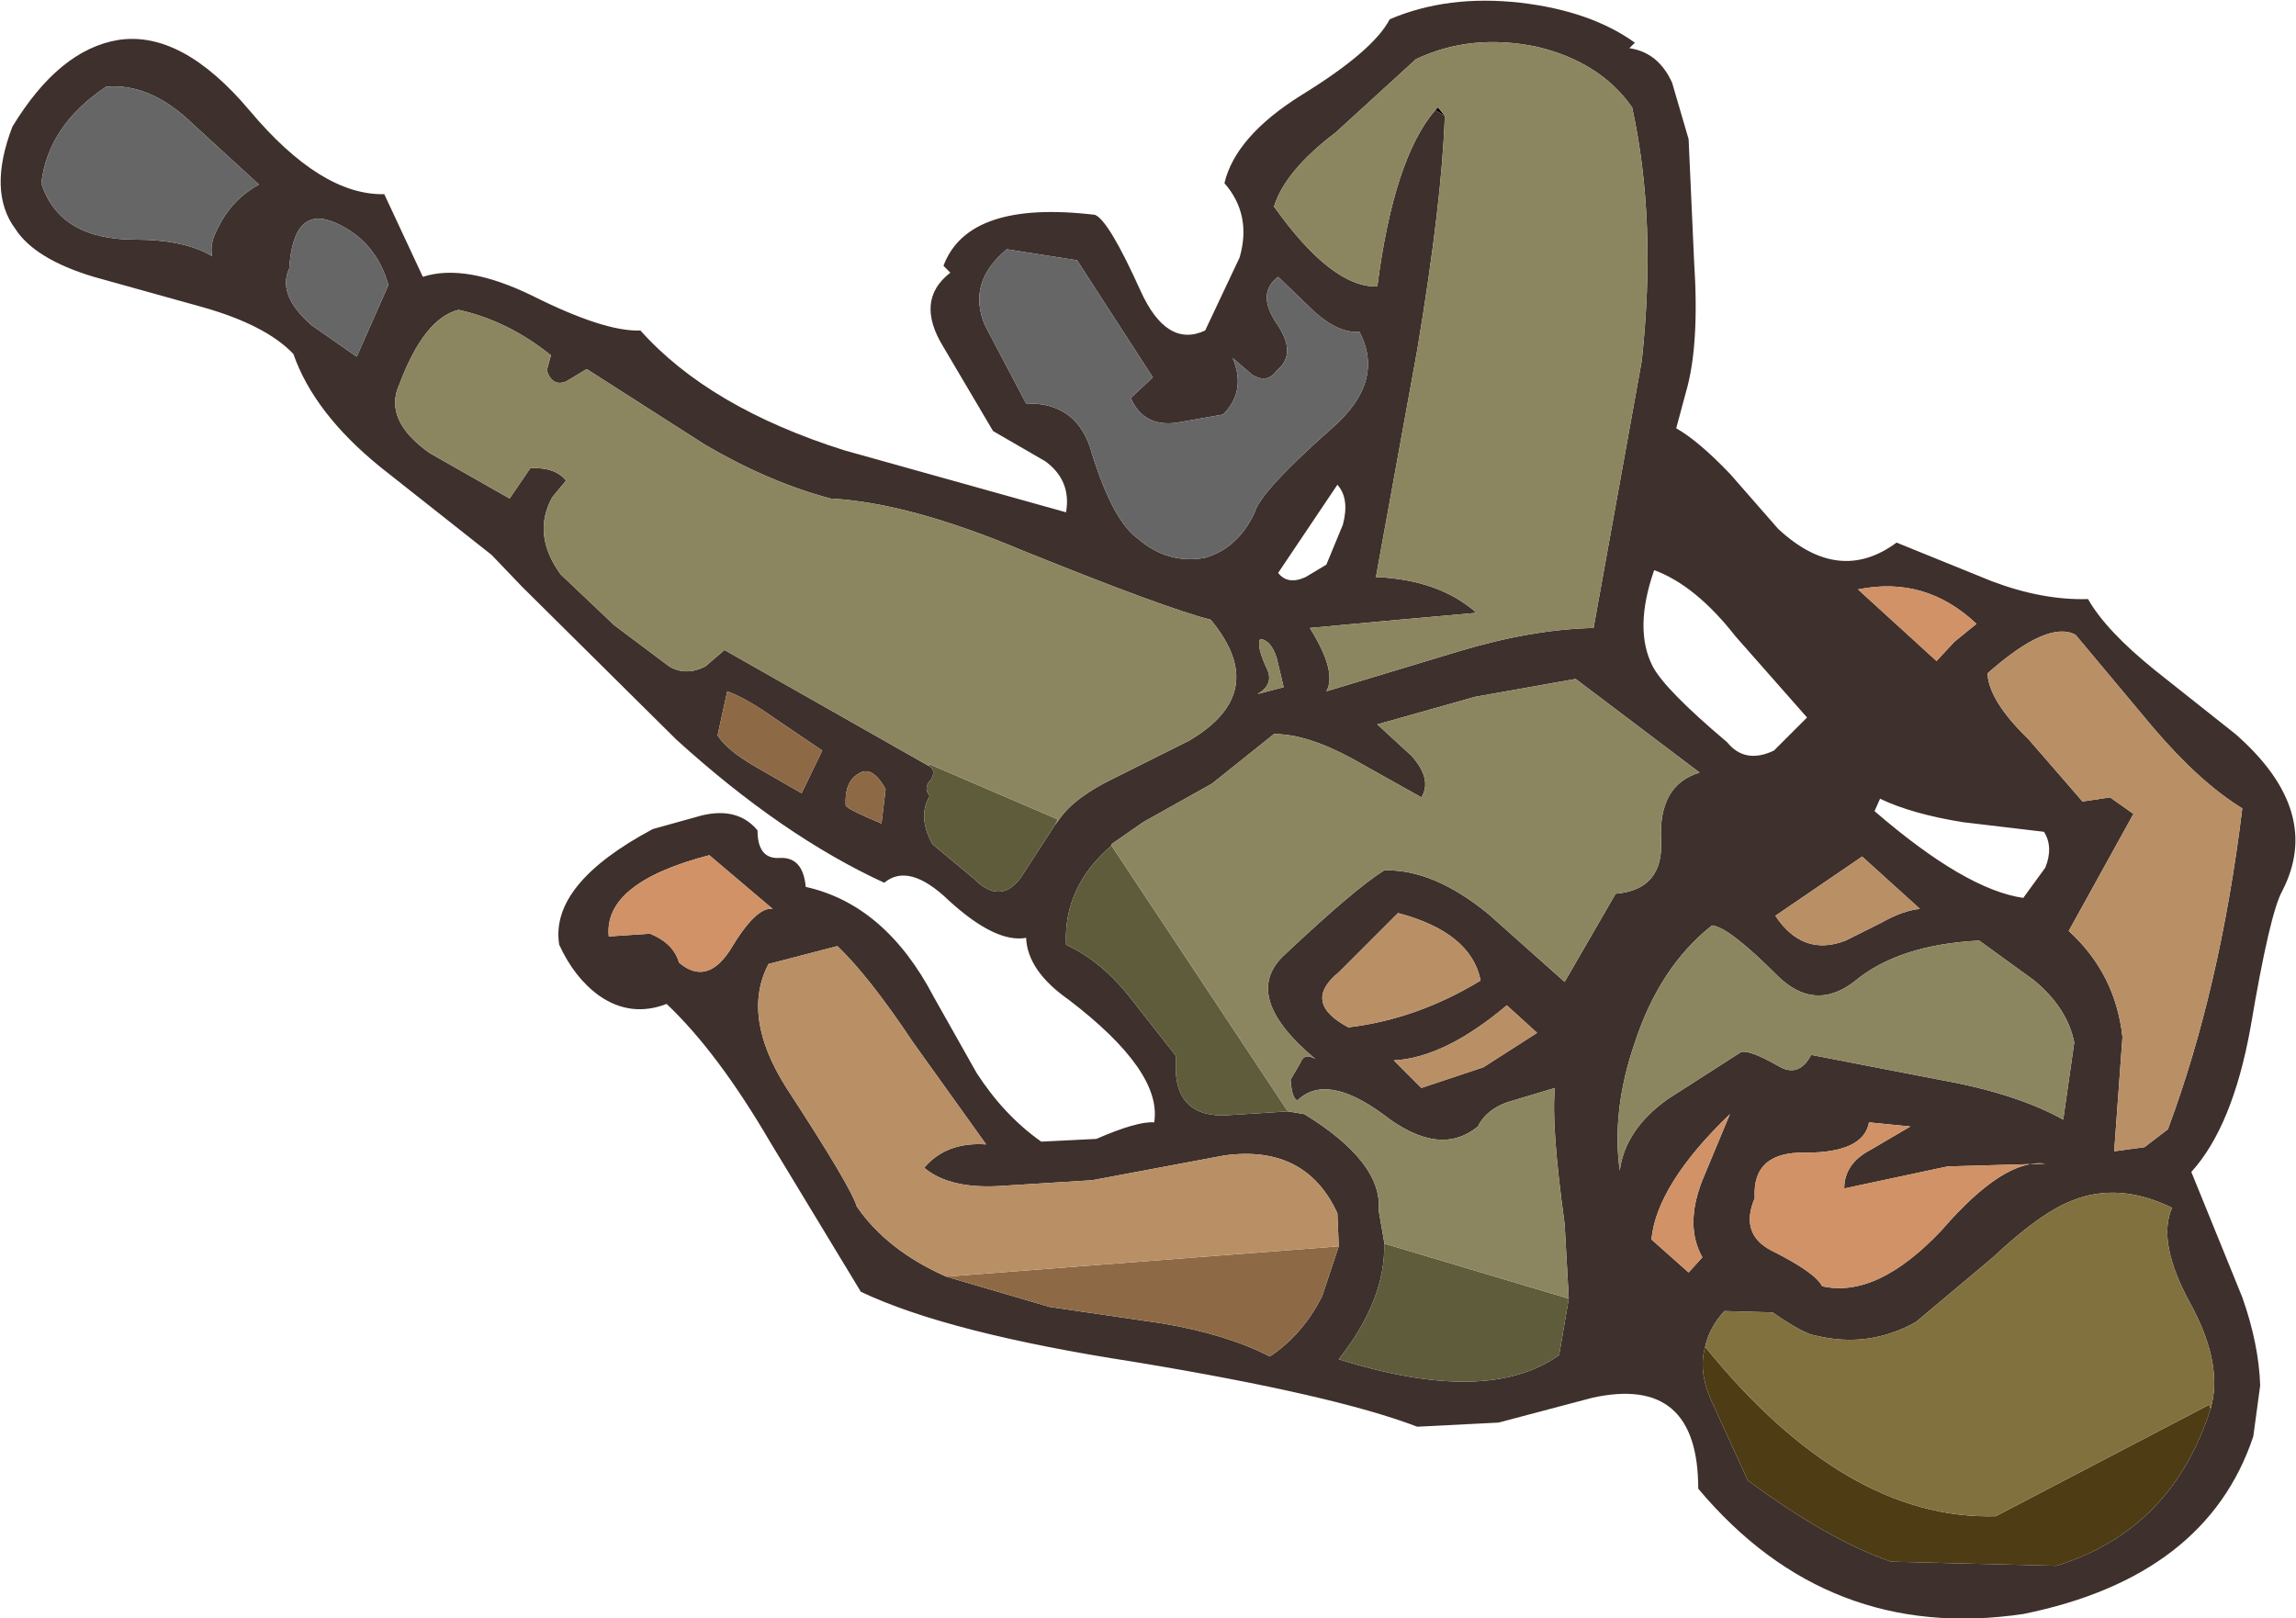 <?xml version="1.0" encoding="UTF-8" standalone="no"?>
<svg xmlns:xlink="http://www.w3.org/1999/xlink" height="58.75px" width="83.35px" xmlns="http://www.w3.org/2000/svg">
  <g transform="matrix(1.0, 0.0, 0.0, 1.0, 41.45, 30.7)">
    <path d="M11.0 -26.5 L10.65 -26.7 10.75 -26.8 11.0 -26.5" fill="#000000" fill-rule="evenodd" stroke="none"/>
    <path d="M9.0 -30.0 Q11.1 -30.9 13.75 -30.6 16.3 -30.3 17.9 -29.15 L17.7 -28.95 Q18.75 -28.8 19.25 -27.7 L19.85 -25.65 20.05 -21.2 Q20.25 -18.15 19.75 -16.45 L19.4 -15.15 Q20.2 -14.7 21.35 -13.5 L23.1 -11.5 Q25.3 -9.45 27.4 -11.0 L30.85 -9.6 Q32.7 -8.9 34.35 -8.95 35.0 -7.8 36.8 -6.35 L39.7 -4.05 Q42.9 -1.25 41.4 1.65 40.95 2.45 40.25 6.6 39.6 10.2 38.1 11.85 L39.95 16.4 Q40.55 18.1 40.6 19.6 L40.35 21.45 Q38.65 26.55 32.0 27.9 24.9 28.95 20.2 23.35 20.2 19.2 16.35 20.05 L12.95 20.95 10.0 21.1 Q7.0 19.95 -0.25 18.75 -7.05 17.7 -10.2 16.2 L-13.5 10.75 Q-15.4 7.5 -17.25 5.75 -18.55 6.25 -19.7 5.45 -20.6 4.8 -21.15 3.6 -21.5 1.4 -17.75 -0.6 L-15.95 -1.1 Q-14.65 -1.4 -13.95 -0.55 -13.95 0.5 -13.15 0.45 -12.3 0.4 -12.2 1.5 -9.3 2.15 -7.55 5.5 L-6.0 8.25 Q-5.0 9.8 -3.65 10.75 L-1.65 10.65 Q-0.15 10.0 0.45 10.05 0.75 8.2 -2.65 5.6 -4.15 4.55 -4.2 3.35 -5.3 3.55 -7.0 2.0 -8.45 0.6 -9.35 1.35 -13.05 -0.35 -16.9 -3.85 L-22.5 -9.4 -23.6 -10.55 -27.65 -13.75 Q-30.05 -15.7 -30.8 -17.85 -31.8 -18.9 -34.1 -19.55 L-38.05 -20.65 Q-40.2 -21.3 -40.9 -22.4 -41.9 -23.75 -41.0 -26.1 -39.3 -28.9 -37.15 -29.25 -34.85 -29.6 -32.4 -26.7 -29.8 -23.6 -27.5 -23.65 L-26.1 -20.65 Q-24.55 -21.15 -22.1 -19.95 -19.5 -18.65 -18.2 -18.7 -15.7 -15.9 -10.8 -14.35 L-2.75 -12.1 Q-2.55 -13.25 -3.5 -13.95 L-5.4 -15.05 -7.2 -18.1 Q-8.25 -19.8 -6.95 -20.8 L-7.2 -21.05 Q-6.3 -23.45 -1.7 -22.9 -1.2 -22.7 -0.05 -20.15 0.9 -18.05 2.3 -18.7 L3.55 -21.35 Q4.0 -22.9 3.0 -24.05 3.4 -25.75 5.8 -27.25 8.4 -28.85 9.0 -30.0 M11.0 -26.5 Q10.9 -23.4 10.0 -18.0 L8.5 -9.75 Q10.8 -9.65 12.15 -8.45 L8.8 -8.15 6.1 -7.9 Q7.1 -6.3 6.7 -5.6 L11.5 -7.05 Q14.15 -7.85 16.4 -7.9 L18.15 -17.6 Q18.7 -22.7 17.8 -26.8 16.65 -28.45 14.35 -29.0 11.95 -29.5 9.95 -28.55 L7.05 -25.9 Q5.2 -24.5 4.8 -23.2 6.9 -20.25 8.55 -20.3 9.15 -24.95 10.65 -26.7 L11.0 -26.5 M7.9 -18.65 Q7.15 -18.6 6.3 -19.35 L4.95 -20.65 Q4.15 -20.05 4.9 -18.95 5.65 -17.85 4.9 -17.25 4.55 -16.75 4.0 -17.1 L3.3 -17.7 Q3.8 -16.5 2.95 -15.65 L1.25 -15.35 Q0.05 -15.2 -0.4 -16.25 L0.4 -17.0 -2.35 -21.25 -4.9 -21.65 Q-6.35 -20.45 -5.7 -18.9 L-4.2 -16.05 Q-2.3 -16.1 -1.8 -14.2 -1.05 -11.8 -0.15 -11.15 0.95 -10.2 2.3 -10.45 3.5 -10.8 4.1 -12.1 4.3 -12.85 6.9 -15.15 8.85 -16.85 7.9 -18.65 M5.95 -9.75 L6.7 -10.2 7.3 -11.65 Q7.55 -12.6 7.1 -13.1 L4.95 -9.9 Q5.3 -9.45 5.95 -9.75 M15.5 16.45 L15.35 13.75 Q14.85 10.1 15.0 8.8 L13.5 9.25 Q12.55 9.5 12.2 10.2 10.8 11.35 8.75 9.75 6.7 8.25 5.65 9.25 5.45 9.2 5.4 8.5 L5.75 7.9 Q5.9 7.5 6.3 7.75 3.55 5.45 5.2 3.95 7.75 1.55 8.8 0.9 10.6 0.85 12.6 2.5 L15.35 4.95 17.2 1.75 Q18.95 1.6 18.85 -0.2 18.75 -2.2 20.25 -2.65 L15.75 -6.05 12.1 -5.4 8.55 -4.4 9.8 -3.25 Q10.55 -2.4 10.15 -1.75 L7.65 -3.15 Q6.0 -4.05 4.8 -4.05 L2.55 -2.25 0.05 -0.85 -1.1 -0.05 -1.1 0.0 Q-2.85 1.5 -2.75 3.6 -1.45 4.2 -0.4 5.55 L1.25 7.65 Q1.05 9.8 2.95 9.8 L4.55 9.7 5.3 9.65 5.9 9.75 Q8.75 11.5 8.6 13.25 L8.8 14.4 8.8 14.45 Q8.85 16.5 7.15 18.65 12.55 20.35 15.15 18.5 L15.5 16.45 M4.9 -6.8 Q4.7 -7.45 4.3 -7.5 4.15 -7.25 4.55 -6.4 4.8 -5.85 4.2 -5.5 L5.15 -5.75 4.9 -6.8 M-3.15 -0.75 L-3.0 -0.95 Q-2.45 -1.75 -1.0 -2.45 L1.7 -3.8 Q4.7 -5.55 2.5 -8.2 0.9 -8.6 -4.3 -10.7 -8.45 -12.45 -11.3 -12.6 -13.55 -13.2 -15.85 -14.55 L-20.15 -17.3 -20.9 -16.85 Q-21.4 -16.65 -21.6 -17.25 L-21.45 -17.8 Q-23.0 -19.05 -24.8 -19.45 -26.05 -19.15 -26.95 -16.75 -27.55 -15.45 -25.85 -14.25 L-22.95 -12.6 -22.2 -13.7 Q-21.3 -13.75 -20.9 -13.25 L-21.4 -12.65 Q-22.15 -11.3 -21.1 -9.85 L-19.15 -8.0 -17.15 -6.5 Q-16.55 -6.15 -15.85 -6.5 L-15.15 -7.1 -7.75 -2.9 Q-7.45 -2.75 -7.65 -2.4 -7.95 -2.1 -7.7 -1.8 -8.15 -1.05 -7.6 -0.05 L-6.1 1.2 Q-5.1 2.2 -4.35 1.1 L-3.15 -0.75 M18.6 -10.0 Q17.85 -7.85 18.55 -6.5 19.0 -5.65 21.25 -3.75 21.9 -2.95 22.95 -3.45 L24.15 -4.65 21.55 -7.6 Q20.1 -9.45 18.6 -10.0 M29.5 -7.4 L30.3 -8.05 Q28.45 -9.8 26.0 -9.3 L28.85 -6.7 29.5 -7.4 M29.8 -0.85 Q27.95 -1.15 26.8 -1.7 L26.6 -1.25 Q29.9 1.6 32.0 1.9 L32.8 0.8 Q33.1 0.05 32.75 -0.5 L29.8 -0.85 M33.9 -7.65 Q32.9 -8.2 30.7 -6.25 30.75 -5.25 32.2 -3.85 L34.15 -1.6 35.15 -1.75 36.0 -1.15 33.65 3.1 Q35.35 4.65 35.6 6.95 L35.3 11.1 36.4 10.95 37.25 10.3 Q39.15 5.2 39.95 -1.35 38.4 -2.3 36.7 -4.3 L33.9 -7.65 M32.4 4.9 L30.4 3.45 Q27.45 3.6 25.85 4.95 24.4 6.05 23.05 4.7 21.3 2.95 20.7 2.9 18.8 4.4 17.9 7.15 17.05 9.6 17.35 11.8 17.55 10.3 19.1 9.2 L21.75 7.5 Q22.05 7.4 23.1 8.0 23.85 8.45 24.3 7.6 L28.95 8.5 Q31.75 9.0 33.45 9.95 L33.85 7.15 Q33.6 5.9 32.4 4.9 M25.55 3.45 L26.85 2.8 Q27.65 2.35 28.25 2.3 L26.15 0.4 23.0 2.55 Q24.0 4.05 25.55 3.45 M27.9 10.2 L26.4 10.05 Q26.2 11.15 24.1 11.15 22.15 11.1 22.25 12.8 21.7 14.1 22.85 14.7 24.45 15.5 24.7 16.0 26.7 16.45 29.05 13.95 31.3 11.35 32.8 11.55 L29.25 11.65 25.5 12.45 Q25.5 11.55 26.45 11.05 L27.9 10.2 M20.35 12.15 L21.35 9.75 Q18.7 12.3 18.5 14.3 L19.85 15.5 20.35 14.95 Q19.7 13.8 20.35 12.15 M38.8 20.45 L38.85 20.25 Q39.2 18.7 38.05 16.6 36.85 14.4 37.4 13.15 35.45 12.2 33.75 12.9 32.6 13.35 30.9 14.95 L28.1 17.3 Q26.4 18.25 24.5 17.8 24.05 17.75 22.9 16.95 L21.15 16.9 Q20.6 17.5 20.45 18.2 20.2 19.05 20.65 20.1 L22.0 23.05 Q24.9 25.2 27.2 26.0 L33.2 26.15 Q37.4 24.85 38.8 20.45 M7.15 14.55 L7.1 13.35 Q5.95 10.85 3.0 11.25 L-1.8 12.15 -5.0 12.35 Q-6.95 12.5 -7.9 11.7 -7.1 10.75 -5.65 10.85 L-8.3 7.15 Q-9.9 4.75 -11.05 3.65 L-13.55 4.3 Q-14.55 6.2 -12.9 8.8 -10.55 12.4 -10.35 13.1 -9.25 14.7 -7.1 15.65 L-3.35 16.75 0.75 17.35 Q3.1 17.75 4.65 18.55 5.85 17.75 6.55 16.35 L7.15 14.55 M9.3 2.45 L7.15 4.6 Q5.8 5.7 7.5 6.6 10.0 6.3 12.3 4.9 11.95 3.15 9.3 2.45 M12.4 8.05 L14.35 6.8 13.25 5.8 Q11.0 7.7 9.15 7.8 L10.15 8.8 12.4 8.05 M-27.35 -20.35 Q-27.8 -21.95 -29.25 -22.6 -30.8 -23.3 -30.95 -20.95 -31.4 -20.0 -30.15 -18.9 L-28.5 -17.75 -27.35 -20.35 M-34.45 -26.2 Q-36.0 -27.7 -37.6 -27.55 -39.7 -26.15 -39.95 -24.05 -39.3 -22.0 -36.55 -22.0 -34.75 -22.0 -33.75 -21.4 -33.85 -21.85 -33.55 -22.4 -33.05 -23.45 -32.05 -24.0 L-34.45 -26.2 M-10.3 -2.6 Q-10.8 -2.3 -10.75 -1.45 -10.65 -1.3 -9.45 -0.8 L-9.3 -2.05 Q-9.8 -2.95 -10.3 -2.6 M-13.3 -4.6 Q-14.35 -5.35 -15.05 -5.6 L-15.4 -4.0 Q-15.05 -3.45 -14.0 -2.85 L-12.35 -1.9 -11.6 -3.45 -13.3 -4.6 M-14.95 3.8 Q-14.0 2.2 -13.4 2.3 L-15.7 0.35 Q-19.55 1.35 -19.35 3.3 L-17.85 3.2 Q-17.0 3.55 -16.8 4.25 -15.8 5.1 -14.95 3.8" fill="#3e302c" fill-rule="evenodd" stroke="none"/>
    <path d="M38.8 20.45 Q37.4 24.85 33.2 26.15 L27.2 26.0 Q24.9 25.2 22.0 23.05 L20.65 20.1 Q20.2 19.05 20.45 18.2 25.55 24.5 31.0 24.35 L38.75 20.3 38.8 20.45" fill="#4e3c14" fill-rule="evenodd" stroke="none"/>
    <path d="M7.15 14.55 L6.55 16.35 Q5.85 17.75 4.65 18.55 3.1 17.75 0.75 17.35 L-3.35 16.75 -7.1 15.65 7.15 14.55 M-13.3 -4.6 L-11.6 -3.45 -12.35 -1.9 -14.0 -2.85 Q-15.05 -3.45 -15.4 -4.0 L-15.05 -5.6 Q-14.35 -5.35 -13.3 -4.6 M-10.3 -2.6 Q-9.8 -2.95 -9.3 -2.05 L-9.45 -0.8 Q-10.65 -1.3 -10.75 -1.45 -10.8 -2.3 -10.3 -2.6" fill="#8d6a45" fill-rule="evenodd" stroke="none"/>
    <path d="M15.5 16.45 L15.15 18.5 Q12.55 20.35 7.15 18.65 8.85 16.5 8.8 14.45 L15.5 16.45 M5.3 9.65 L4.55 9.7 2.95 9.8 Q1.05 9.8 1.25 7.65 L-0.4 5.55 Q-1.45 4.2 -2.75 3.6 -2.85 1.5 -1.1 0.0 L5.3 9.65 M-3.15 -0.75 L-4.35 1.1 Q-5.1 2.2 -6.1 1.2 L-7.6 -0.05 Q-8.15 -1.05 -7.7 -1.8 -7.95 -2.1 -7.65 -2.4 -7.45 -2.75 -7.75 -2.9 L-7.7 -2.95 -3.05 -0.95 -3.15 -0.75" fill="#5f5c3c" fill-rule="evenodd" stroke="none"/>
    <path d="M33.9 -7.65 L36.7 -4.3 Q38.4 -2.3 39.95 -1.35 39.15 5.2 37.25 10.3 L36.4 10.95 35.3 11.1 35.6 6.95 Q35.35 4.65 33.65 3.1 L36.0 -1.15 35.15 -1.75 34.15 -1.6 32.2 -3.85 Q30.75 -5.25 30.7 -6.25 32.9 -8.2 33.9 -7.65 M25.55 3.45 Q24.0 4.05 23.0 2.55 L26.15 0.4 28.25 2.3 Q27.65 2.35 26.85 2.8 L25.55 3.45 M12.4 8.05 L10.15 8.8 9.15 7.8 Q11.0 7.7 13.25 5.8 L14.35 6.8 12.4 8.05 M9.3 2.45 Q11.95 3.15 12.3 4.9 10.0 6.3 7.5 6.6 5.8 5.7 7.15 4.6 L9.3 2.45 M-7.1 15.65 Q-9.25 14.7 -10.35 13.1 -10.55 12.4 -12.9 8.8 -14.55 6.2 -13.55 4.3 L-11.05 3.65 Q-9.9 4.75 -8.3 7.15 L-5.65 10.85 Q-7.1 10.75 -7.9 11.7 -6.95 12.5 -5.0 12.35 L-1.8 12.15 3.0 11.25 Q5.95 10.85 7.1 13.35 L7.15 14.55 -7.1 15.65" fill="#b98f66" fill-rule="evenodd" stroke="none"/>
    <path d="M10.65 -26.7 Q9.15 -24.95 8.55 -20.3 6.9 -20.25 4.8 -23.2 5.2 -24.5 7.05 -25.9 L9.95 -28.55 Q11.95 -29.5 14.35 -29.0 16.65 -28.45 17.8 -26.8 18.7 -22.7 18.15 -17.6 L16.4 -7.9 Q14.15 -7.85 11.5 -7.05 L6.7 -5.6 Q7.1 -6.3 6.1 -7.9 L8.8 -8.15 12.15 -8.45 Q10.8 -9.65 8.5 -9.75 L10.0 -18.0 Q10.9 -23.4 11.0 -26.5 L10.75 -26.8 10.65 -26.7 M4.9 -6.8 L5.15 -5.75 4.2 -5.5 Q4.8 -5.85 4.55 -6.4 4.15 -7.25 4.3 -7.5 4.7 -7.45 4.9 -6.8 M-1.1 0.0 L-1.1 -0.05 0.05 -0.85 2.55 -2.25 4.8 -4.05 Q6.0 -4.05 7.65 -3.15 L10.15 -1.75 Q10.55 -2.4 9.8 -3.25 L8.55 -4.4 12.1 -5.4 15.75 -6.05 20.25 -2.65 Q18.75 -2.2 18.85 -0.2 18.95 1.6 17.2 1.75 L15.35 4.95 12.6 2.5 Q10.6 0.85 8.8 0.9 7.75 1.55 5.2 3.95 3.55 5.45 6.3 7.75 5.9 7.5 5.75 7.9 L5.4 8.5 Q5.45 9.2 5.65 9.25 6.7 8.25 8.75 9.75 10.8 11.35 12.2 10.2 12.55 9.5 13.5 9.25 L15.0 8.8 Q14.85 10.1 15.35 13.75 L15.5 16.45 8.8 14.45 8.8 14.4 8.6 13.25 Q8.75 11.5 5.9 9.75 L5.3 9.65 -1.1 0.0 M-7.75 -2.9 L-15.15 -7.1 -15.85 -6.5 Q-16.55 -6.15 -17.15 -6.5 L-19.15 -8.0 -21.1 -9.85 Q-22.15 -11.3 -21.4 -12.65 L-20.9 -13.25 Q-21.3 -13.75 -22.2 -13.7 L-22.95 -12.6 -25.85 -14.25 Q-27.55 -15.45 -26.95 -16.75 -26.05 -19.15 -24.8 -19.45 -23.0 -19.05 -21.45 -17.8 L-21.6 -17.25 Q-21.4 -16.65 -20.9 -16.85 L-20.15 -17.3 -15.85 -14.55 Q-13.55 -13.2 -11.3 -12.6 -8.45 -12.45 -4.3 -10.7 0.9 -8.6 2.5 -8.2 4.7 -5.55 1.7 -3.8 L-1.0 -2.45 Q-2.45 -1.75 -3.0 -0.95 L-3.15 -0.75 -3.05 -0.95 -7.7 -2.95 -7.75 -2.9 M32.4 4.9 Q33.6 5.9 33.85 7.15 L33.45 9.95 Q31.75 9.0 28.95 8.5 L24.3 7.6 Q23.85 8.45 23.1 8.0 22.05 7.4 21.75 7.5 L19.1 9.2 Q17.55 10.3 17.35 11.8 17.05 9.6 17.9 7.15 18.8 4.4 20.7 2.9 21.3 2.95 23.05 4.7 24.4 6.05 25.85 4.95 27.45 3.6 30.4 3.45 L32.4 4.9" fill="#8b865f" fill-rule="evenodd" stroke="none"/>
    <path d="M20.45 18.2 Q20.6 17.5 21.15 16.9 L22.9 16.95 Q24.05 17.75 24.5 17.8 26.4 18.25 28.1 17.3 L30.9 14.95 Q32.6 13.35 33.75 12.9 35.45 12.2 37.4 13.15 36.85 14.4 38.05 16.6 39.2 18.7 38.85 20.25 L38.8 20.45 38.75 20.3 31.0 24.35 Q25.55 24.5 20.45 18.2" fill="#81713e" fill-rule="evenodd" stroke="none"/>
    <path d="M7.9 -18.65 Q8.85 -16.85 6.9 -15.15 4.3 -12.85 4.1 -12.1 3.5 -10.8 2.3 -10.45 0.95 -10.2 -0.15 -11.15 -1.05 -11.8 -1.8 -14.2 -2.3 -16.1 -4.2 -16.05 L-5.7 -18.9 Q-6.35 -20.45 -4.9 -21.65 L-2.35 -21.25 0.4 -17.0 -0.4 -16.25 Q0.05 -15.2 1.25 -15.35 L2.95 -15.65 Q3.8 -16.5 3.3 -17.7 L4.0 -17.1 Q4.55 -16.75 4.9 -17.25 5.65 -17.85 4.9 -18.95 4.15 -20.05 4.95 -20.65 L6.3 -19.35 Q7.15 -18.6 7.9 -18.65 M-34.45 -26.2 L-32.05 -24.0 Q-33.05 -23.45 -33.55 -22.4 -33.85 -21.85 -33.75 -21.4 -34.75 -22.0 -36.55 -22.0 -39.3 -22.0 -39.95 -24.05 -39.7 -26.15 -37.6 -27.55 -36.0 -27.7 -34.45 -26.2 M-27.35 -20.35 L-28.5 -17.75 -30.15 -18.9 Q-31.4 -20.0 -30.95 -20.95 -30.8 -23.3 -29.25 -22.6 -27.8 -21.95 -27.35 -20.35" fill="#666666" fill-rule="evenodd" stroke="none"/>
    <path d="M29.5 -7.4 L28.85 -6.7 26.0 -9.3 Q28.45 -9.8 30.3 -8.05 L29.5 -7.4 M20.35 12.15 Q19.7 13.8 20.35 14.95 L19.85 15.5 18.5 14.3 Q18.7 12.3 21.35 9.75 L20.35 12.15 M27.9 10.2 L26.45 11.05 Q25.5 11.55 25.5 12.45 L29.25 11.65 32.8 11.55 Q31.3 11.35 29.05 13.95 26.7 16.45 24.7 16.0 24.45 15.5 22.85 14.7 21.7 14.1 22.25 12.8 22.15 11.1 24.1 11.15 26.2 11.15 26.4 10.05 L27.9 10.2 M-14.95 3.8 Q-15.8 5.1 -16.8 4.25 -17.0 3.55 -17.85 3.2 L-19.35 3.3 Q-19.55 1.35 -15.7 0.35 L-13.4 2.3 Q-14.0 2.2 -14.95 3.8" fill="#d09266" fill-rule="evenodd" stroke="none"/>
  </g>
</svg>
